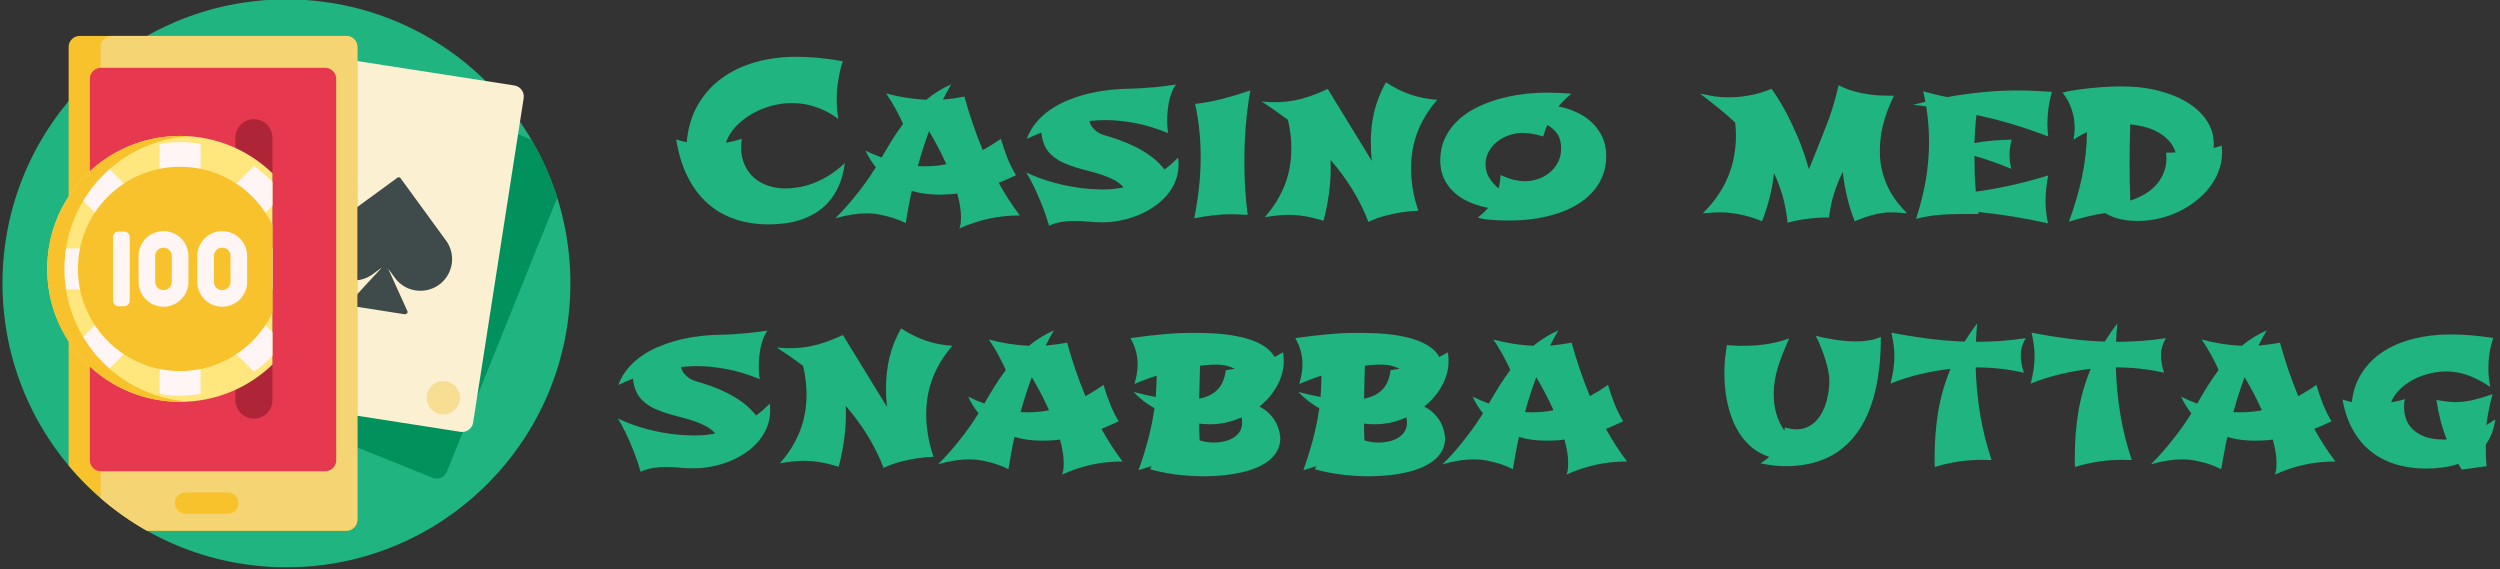 <svg xmlns="http://www.w3.org/2000/svg" width="413" height="94" version="1.2"><rect width="100%" height="100%" fill="#333333" stroke="none"/><style>.s0{fill:#1fb480}.s3{fill:#f7c22c}.s10{fill:#fff5f5}</style><g id="uf3k07d61g_48072"><path d="M94.23 46.81c0 25.9-21.01 46.91-46.91 46.91C21.41 93.72.41 72.71.41 46.81.41 20.9 21.41-.1 47.32-.1c25.9 0 46.91 21 46.91 46.91z" class="s0"/><path d="M92.05 32.66 73.83 77.91c-.38.94-1.44 1.39-2.38 1.01l-24.82-9.99a1.834 1.834 0 0 1-1.01-2.39l20.26-50.31c.38-.94 1.44-1.39 2.38-1.01l19.53 7.86c1.76 3 3.2 6.21 4.26 9.58z" style="fill:#00915d"/><path d="m76.07 71.34-26.44-4.12c-1-.15-1.68-1.09-1.52-2.09l8.34-53.59c.16-1 1.1-1.69 2.1-1.53l26.43 4.11c1 .16 1.68 1.1 1.53 2.1l-8.35 53.59c-.15 1-1.09 1.68-2.09 1.53z" style="fill:#fbf0d1"/><path d="M59.04 7.78v78.06c0 1.01-.82 1.83-1.83 1.83H24.27a47.063 47.063 0 0 1-12.93-10.76V7.78c0-1.02.82-1.84 1.83-1.84h44.04q.1 0 .19.01c.49.05.93.3 1.23.66l.1.14q.2.3.28.66.03.18.03.37z" class="s3"/><path d="M72.54 47.03c-2.34 1.7-5.61 1.19-7.31-1.14l-1.11-1.52 3.19 7.05q.07.18-.05.32-.19.2-.46.17l-8.68-1.36q-.26-.04-.39-.29-.07-.18.05-.32l5.33-5.77-1.57 1.15a5.226 5.226 0 0 1-7.3-1.14 5.228 5.228 0 0 1 1.13-7.31l10.28-7.51c.17-.11.4-.08.52.08l7.5 10.28a5.226 5.226 0 0 1-1.13 7.31z" style="fill:#3f4a4a"/><path d="M57.94 15.1a2.76 2.76 0 0 1-3.14 2.3 2.746 2.746 0 0 1-2.29-3.14c.23-1.5 1.63-2.53 3.13-2.29 1.5.23 2.53 1.63 2.3 3.13zm15.72 47.89a2.748 2.748 0 0 0-.85 5.43c1.5.24 2.91-.79 3.14-2.29.24-1.5-.79-2.91-2.29-3.14z" style="fill:#f7de92"/><path d="M59.04 7.78q0-.44-.18-.8-.03-.07-.07-.13-.12-.21-.28-.37-.38-.38-.93-.5-.18-.04-.37-.04H18.44c-1.02 0-1.84.82-1.84 1.84V82.26q3.55 3.08 7.67 5.41h32.94c1.01 0 1.83-.82 1.83-1.83V23.72zM37.65 84.87h-7.02c-.96 0-1.75-.79-1.75-1.76 0-.96.79-1.75 1.75-1.75h7.02c.96 0 1.75.79 1.75 1.75 0 .97-.79 1.76-1.75 1.76z" style="fill:#f5d573"/><path d="M53.7 77.85H16.68a1.83 1.83 0 0 1-1.83-1.83V13.04c0-1.01.82-1.84 1.83-1.84H53.7c1.02 0 1.84.83 1.84 1.84v62.98c0 1.01-.82 1.83-1.84 1.83z" style="fill:#e63950"/><path d="M38.89 66.1V22.75a3.06 3.06 0 1 1 6.12 0V66.1a3.06 3.06 0 1 1-6.12 0z" style="fill:#ae2538"/><path d="M45.01 60.22a21.865 21.865 0 0 1-15.25 6.16c-12.13 0-21.96-9.83-21.96-21.96 0-12.12 9.83-21.96 21.96-21.96 5.92 0 11.3 2.35 15.25 6.17z" style="fill:#ffe67d"/><path d="M45.01 58.77q-.22.23-.45.46-1.22 1.23-2.61 2.18l-8.81-8.81v12.46q-1.65.3-3.38.31-1.74-.01-3.39-.31V52.6l-8.81 8.81q-1.39-.95-2.61-2.18-1.23-1.22-2.19-2.61l8.82-8.81H9.11q-.3-1.65-.3-3.39 0-1.73.3-3.38h12.47l-8.82-8.81q.96-1.39 2.19-2.61 1.22-1.23 2.61-2.19l8.81 8.82V23.78q1.65-.3 3.39-.3 1.73 0 3.38.3v12.47l8.81-8.82q1.39.96 2.61 2.19.23.22.45.46v3.88l-7.08 7.08h7.08v6.77h-7.08l7.08 7.08z" class="s10"/><path d="M31.18 66.34q-.71.04-1.42.04c-12.13 0-21.96-9.83-21.96-21.96 0-12.12 9.83-21.96 21.96-21.96q.71.01 1.42.05c-11.47.74-20.54 10.26-20.54 21.91s9.07 21.18 20.54 21.92zM45.01 37.2c-2.71-5.71-8.52-9.65-15.25-9.65-9.33 0-16.88 7.55-16.88 16.87 0 9.33 7.55 16.88 16.88 16.88 6.73 0 12.54-3.94 15.25-9.65z" class="s3"/><path d="M20.51 50.6h-.91c-.51 0-.92-.41-.92-.91V39.16c0-.5.41-.91.92-.91h.91c.5 0 .92.41.92.91v10.53c0 .5-.42.91-.92.91zm6.5-12.42a4.12 4.12 0 0 1 4.12 4.12v4.25a4.12 4.12 0 0 1-8.24 0V42.3c0-2.28 1.84-4.12 4.12-4.12zm1.37 8.37V42.3c0-.76-.61-1.38-1.37-1.38-.76 0-1.37.62-1.37 1.38v4.25c0 .76.61 1.38 1.37 1.38.76 0 1.37-.62 1.37-1.38zm8.33-8.37c2.28 0 4.12 1.84 4.12 4.12v4.25a4.12 4.12 0 0 1-8.24 0V42.3a4.12 4.12 0 0 1 4.12-4.12zm1.37 8.37V42.3c0-.76-.61-1.38-1.37-1.38-.76 0-1.37.62-1.37 1.38v4.25c0 .76.61 1.38 1.37 1.38.76 0 1.37-.62 1.37-1.38z" class="s10"/></g><path d="M139.57 26.93q-.28 2.15-.98 3.73-.71 1.58-1.7 2.71-1 1.12-2.22 1.84-1.22.73-2.52 1.14-1.31.41-2.62.56-1.32.16-2.52.16-3.07 0-5.64-.88-2.55-.87-4.51-2.63-1.96-1.75-3.28-4.39-1.31-2.63-1.88-6.14.4.14.84.26.45.12.9.21.31-3.49 1.82-6.13 1.51-2.63 3.92-4.41 2.42-1.78 5.59-2.68 3.17-.9 6.81-.9 1.67 0 3.56.17 1.9.17 4.08.57-.49 1.56-.74 3.13-.25 1.57-.25 3.14 0 1.64.26 3.26-1.02-.76-2.03-1.26-1.02-.51-1.99-.81-.97-.3-1.89-.43-.93-.13-1.77-.13-1.58 0-3.27.44-1.68.44-3.18 1.28-1.51.84-2.69 2.05-1.19 1.21-1.77 2.78.7-.11 1.35-.27.66-.16 1.29-.37-.1.76-.1 1.41 0 1.61.57 2.88.56 1.26 1.54 2.13.98.86 2.32 1.32 1.34.46 2.89.46.87 0 2-.17 1.12-.16 2.4-.62 1.27-.45 2.64-1.27 1.38-.81 2.77-2.14zm28.27 2.01q-.72.35-1.42.66-.71.32-1.43.61 1.58 2.86 3.49 5.38-2.66 0-5.09.53-2.42.52-4.91 1.62.19-.45.23-.92.05-.47.05-.97 0-.83-.16-1.81-.15-.99-.46-2.07-.72.1-1.44.14-.73.05-1.41.05-1.22 0-2.4-.15t-2.26-.49q-.29 1.27-.53 2.6-.24 1.33-.48 2.74-.88-.44-1.93-.8-.89-.3-2.07-.55-1.17-.26-2.48-.26-1.12 0-2.37.19t-2.77.62q1.17-1.16 2.19-2.35 1.03-1.19 1.88-2.3.85-1.11 1.51-2.08t1.11-1.69q-.5-.6-.92-1.29-.42-.69-.8-1.48.69.35 1.36.63.67.28 1.32.52.79-1.39 1.67-2.8.87-1.41 1.87-2.75-.21-.49-.53-1.13-.31-.64-.68-1.31-.37-.68-.78-1.35-.42-.67-.81-1.24 1.65.45 3.3.7 1.66.26 3.31.35.95-.77 1.98-1.42 1.03-.64 2.16-1.14-.36.6-.7 1.24-.35.63-.67 1.28.86-.08 1.73-.19.88-.12 1.82-.3.64 2.31 1.39 4.51.76 2.2 1.64 4.33.75-.43 1.5-.88.75-.46 1.49-.99.53 1.8 1.15 3.32.62 1.51 1.35 2.69zm-11.51-1.82q-.6-1.34-1.31-2.7-.71-1.37-1.54-2.76-1.01 2.71-1.85 5.77.31.04.61.04h.61q.87 0 1.74-.08t1.74-.27zm38.3-1.1q.05.29.06.59.01.29.01.58 0 1.44-.51 2.71-.51 1.26-1.39 2.32-.89 1.05-2.11 1.89-1.22.85-2.63 1.42-1.4.58-2.95.89-1.55.31-3.11.31-1.07 0-2.16-.11-1.09-.1-2.18-.12-1.09-.02-2.18.14-1.09.15-2.17.65-.6-2.02-1.27-3.65-.66-1.62-1.21-2.77-.65-1.34-1.29-2.37 2 .92 3.9 1.48 1.91.56 3.59.85 1.67.3 3.01.38 1.34.09 2.2.09.82 0 1.68-.08.85-.08 1.7-.27-.65-.72-1.52-1.19-.88-.47-1.89-.82-1-.34-2.09-.62-1.09-.27-2.16-.59-1.06-.32-2.06-.74-.99-.42-1.82-1.07-1.01-.79-1.48-1.8-.46-1.02-.56-2.2-.59.2-1.03.4-.45.2-.76.34-.36.17-.64.31.57-1.55 1.58-2.74 1-1.18 2.25-2.06 1.26-.87 2.68-1.48 1.41-.6 2.8-.99 3.27-.91 7.05-1.03 1.12-.02 2.44-.09 1.13-.07 2.63-.2 1.51-.14 3.23-.42-.45.64-.73 1.39-.29.76-.44 1.55-.16.79-.22 1.56-.06.76-.06 1.41 0 .42.02.79.02.38.05.67.04.35.09.66-2.91-1.19-5.5-1.67t-4.9-.48q-.68 0-1.32.04-.63.04-1.27.1.14.67.52 1.11.39.45.79.72.46.31 1.01.49 1.17.32 2.53.8 1.37.48 2.73 1.16 1.37.68 2.62 1.6 1.24.92 2.19 2.14.58-.43 1.15-.93.56-.5 1.1-1.05zm11.92-11.08q-.5 2.87-.74 5.8-.24 2.93-.24 5.92 0 2.25.13 4.47.13 2.21.42 4.36-.64 0-1.29-.05t-1.44-.05q-1.41 0-2.91.17-1.49.17-3.19.5.48-2.43.77-4.97.29-2.54.29-5.17 0-2.2-.22-4.39-.22-2.19-.7-4.37 1.13-.12 2.2-.32 1.06-.2 2.16-.47 1.1-.28 2.27-.63t2.49-.8zm30.89 1.55q-2.13 2.42-3.23 5.23-1.1 2.81-1.1 6.07 0 1.72.29 3.47.29 1.75.91 3.56-1.31.03-2.71.24-1.21.19-2.67.56-1.46.37-2.87 1.04-1.08-2.82-2.66-5.38t-3.59-4.86q.21 4.86-1.17 10.05-3.12-.98-5.74-.98-.84 0-1.83.1-1 .1-2.13.29 2.14-2.42 3.27-5.24 1.12-2.81 1.12-6.16 0-1.09-.13-2.24-.14-1.16-.43-2.44-1.07-.8-2.14-1.55t-2.19-1.47q1.58.14 2.91.09 1.33-.06 2.59-.3 1.27-.25 2.56-.71 1.3-.45 2.85-1.16l7.28 11.89q-.1-.82-.14-1.65-.03-.82-.03-1.63 0-2.51.58-4.92.59-2.42 1.91-4.79 1.99 1.31 4.07 2.02t4.42.87zm22-1.02h.17q-.6.49-1.13 1.01-.53.52-1.01 1.11 1.61.31 3.06.99 1.44.67 2.5 1.71 1.07 1.03 1.7 2.39.62 1.37.62 3.03 0 1.89-.62 3.41-.63 1.52-1.74 2.72-1.11 1.19-2.62 2.06-1.51.87-3.28 1.43-1.77.55-3.73.83-1.96.27-3.95.27-.7 0-1.46-.02-.76-.03-1.47-.08t-1.32-.15q-.61-.09-1.02-.23.48-.39.92-.8.43-.4.79-.81-1.63-.31-3.06-.93-1.44-.62-2.52-1.59-1.08-.97-1.71-2.28-.63-1.32-.63-3.02 0-1.99.74-3.6.73-1.6 2-2.86 1.27-1.25 2.99-2.15 1.71-.89 3.69-1.47 1.97-.59 4.11-.86 2.14-.28 4.26-.28.87 0 1.79.05.92.04 1.93.12zm-1.54 9.04q0-1.46-.63-2.39-.63-.92-1.66-1.47-.19.44-.36.92-.17.47-.31.97-1.2-.35-2.02-.47-.81-.12-1.36-.12-1.08 0-2.18.36t-1.98 1.04q-.88.68-1.43 1.65-.56.97-.56 2.19 0 1.17.59 2.14.59.97 1.56 1.8.15-.54.23-1.09.07-.55.11-1.13 1.27.58 2.25.81.98.22 1.72.22 1.13 0 2.21-.37 1.09-.37 1.94-1.07.85-.71 1.36-1.71.52-1.01.52-2.28zm54.97-8.69q-.65 1.34-1.1 2.58-.45 1.23-.72 2.37-.28 1.13-.39 2.18-.11 1.05-.11 1.99 0 1.86.4 3.39.41 1.54 1.04 2.8.64 1.27 1.44 2.28.8 1.01 1.59 1.8-.69 0-1.27-.07-.57-.06-1.26-.06-.74 0-1.44.09-.71.1-1.44.28-.73.18-1.52.45-.79.28-1.7.65-.79-2.04-1.27-4.08-.48-2.05-.69-4.09-.85 1.7-1.44 3.55-.58 1.86-.84 3.99-.21 0-.87.02-.66.01-1.61.09-.96.08-2.09.26t-2.27.5q-.24-2.3-.8-4.33-.57-2.04-1.45-3.86-.2 1.98-.7 3.97-.5 1.99-1.27 3.98-3.54-1.47-7.06-1.47-.54 0-1.28.06-.73.06-1.47.11 2.69-2.6 4.09-5.82 1.41-3.22 1.41-7.17 0-.45-.04-.95-.03-.51-.09-1.06-1.28-1.22-2.74-2.39-1.45-1.17-3.06-2.39.72.14 1.93.37 1.21.24 2.9.24 1.46 0 3.23-.3 1.76-.29 3.74-1.11 1.13 1.56 2.25 3.6.96 1.76 2.02 4.21 1.06 2.44 1.91 5.48l1.21-2.99q.58-1.46 1.12-2.81.54-1.36 1.02-2.67.47-1.32.85-2.65.39-1.33.7-2.77 1.24.65 2.53 1.01 1.28.36 2.5.52 1.21.17 2.27.19 1.07.03 1.84.03zm13.93 19.2.07.33q-1.77 0-3.18.01-1.41.01-2.62.09-1.21.07-2.3.24-1.09.16-2.24.47 1.06-3.25 1.61-6.42.54-3.17.54-6.35 0-2.86-.47-5.8-1.06-.16-2.11-.26h-.07l2.05-.52-.37-1.73q1.02.29 2 .53.98.24 1.99.43 2.89-.53 5.82-.81 2.92-.29 5.93-.29 1.32 0 2.65.07 1.34.07 2.86.17-.36 1.29-.54 2.58-.19 1.29-.19 2.65 0 .41.02.95.03.54.11 1.18-2.93-1.12-5.87-2.01-2.94-.88-5.98-1.53-.14 1.16-.21 2.32-.08 1.15-.13 2.32 1.46-.28 2.98-.41 1.52-.13 3.17-.16-.16.63-.25 1.27-.1.63-.1 1.3 0 1 .31 2.26-1.54-.64-3.06-1.18-1.51-.54-3.05-.97 0 1.39.05 2.89.05 1.51.19 3.02 2.93-.4 5.91-1.06 2.97-.66 6.04-1.62-.2 1.11-.32 2.17-.12 1.06-.12 2.02 0 1.82.41 3.73-2.92-.66-5.76-1.12-2.85-.46-5.77-.76zm40.22-10.97q.03.29.05.58.02.29.02.59 0 1.52-.53 2.95-.52 1.43-1.47 2.68-.94 1.25-2.25 2.29-1.3 1.04-2.85 1.79-1.54.75-3.3 1.16-1.75.41-3.57.41-1.34 0-2.71-.27-1.36-.28-2.65-1.02-1.34.16-2.83.54-1.5.37-3.15.87 1.36-3.64 2.15-7.32.79-3.69.84-7.47-1.12.5-2.21 1.24.08-.6.13-1.05.05-.45.05-.74 0-3.45-2.01-5.98.59-.17 1.37-.31.78-.13 1.67-.25.9-.12 1.83-.21.94-.09 1.83-.15.88-.06 1.65-.08.78-.03 1.33-.03 3.45 0 6.28.74 2.82.74 4.83 2.02 2.01 1.28 3.1 2.99 1.09 1.71 1.09 3.65 0 .21-.01.39-.02.19-.02.38.67-.15 1.34-.39zm-7.61 1.13q-.4-1.25-1.26-2.1-.85-.85-1.92-1.39-1.07-.53-2.21-.79-1.14-.27-2.1-.36-.11 3.34-.11 6.65 0 1.48.03 2.96.03 1.49.08 2.99 1.34-.43 2.51-1.14 1.16-.7 1.98-1.7.82-1 1.21-2.27.4-1.27.21-2.81h.74q.41 0 .84-.04zM127.16 66.67q.05.29.06.58.01.3.01.59 0 1.44-.51 2.7-.5 1.27-1.39 2.32-.88 1.06-2.1 1.9-1.22.84-2.63 1.42-1.41.57-2.96.88-1.54.31-3.11.31-1.06 0-2.15-.1-1.09-.1-2.18-.12-1.1-.02-2.19.14-1.09.15-2.17.65-.6-2.03-1.26-3.65-.66-1.63-1.21-2.78-.66-1.34-1.29-2.37 1.99.93 3.9 1.49 1.91.56 3.58.85 1.67.29 3.01.38 1.34.08 2.2.08.83 0 1.68-.07.85-.08 1.71-.27-.65-.72-1.53-1.19-.88-.48-1.88-.82-1.01-.34-2.1-.62-1.09-.27-2.15-.59-1.07-.32-2.07-.74-.99-.42-1.82-1.07-1.01-.79-1.47-1.81-.47-1.01-.57-2.2-.59.21-1.03.41-.45.19-.76.33-.36.17-.63.31.56-1.55 1.57-2.73 1-1.19 2.26-2.06 1.25-.88 2.67-1.48t2.81-1q3.26-.91 7.04-1.03 1.12-.01 2.44-.08 1.13-.07 2.64-.21 1.5-.14 3.22-.41-.45.64-.73 1.39-.28.76-.44 1.55-.15.79-.21 1.55-.06.77-.06 1.42 0 .41.01.79.02.38.05.67.04.34.09.65-2.9-1.18-5.5-1.66-2.59-.49-4.89-.49-.69 0-1.33.05-.63.04-1.27.09.14.67.53 1.12.38.45.78.72.46.31 1.01.48 1.17.33 2.54.81 1.36.48 2.73 1.16 1.36.68 2.61 1.6 1.24.92 2.19 2.13.58-.42 1.15-.92t1.1-1.05zm30.18-9.54q-2.13 2.43-3.23 5.24-1.1 2.8-1.1 6.07 0 1.72.3 3.47.29 1.75.91 3.56-1.31.03-2.72.24-1.2.18-2.66.55-1.46.37-2.87 1.04-1.08-2.81-2.66-5.37t-3.59-4.87q.2 4.87-1.17 10.05-3.13-.98-5.74-.98-.84 0-1.84.11-.99.1-2.13.29 2.15-2.42 3.28-5.24 1.12-2.82 1.12-6.17 0-1.08-.14-2.24-.13-1.16-.43-2.43-1.06-.81-2.13-1.55-1.08-.75-2.19-1.47 1.58.13 2.91.08t2.59-.3q1.26-.25 2.56-.7 1.3-.46 2.84-1.16l7.29 11.89q-.1-.83-.14-1.65-.03-.83-.03-1.63 0-2.51.58-4.93.58-2.41 1.91-4.78 1.99 1.3 4.07 2.02 2.08.71 4.41.86zm27.47 12.46q-.72.34-1.42.66-.71.32-1.43.61 1.58 2.85 3.49 5.38-2.66 0-5.09.52-2.42.53-4.91 1.63.19-.45.23-.92.05-.48.05-.97 0-.83-.16-1.82-.15-.98-.46-2.07-.73.11-1.45.15-.72.04-1.41.04-1.21 0-2.39-.14-1.18-.15-2.26-.49-.29 1.27-.53 2.6-.24 1.33-.48 2.74-.88-.45-1.93-.81-.89-.29-2.07-.55-1.18-.26-2.48-.26-1.12 0-2.37.19-1.26.19-2.77.62 1.17-1.15 2.19-2.34 1.03-1.2 1.88-2.31.85-1.1 1.51-2.07.66-.97 1.11-1.7-.5-.6-.92-1.28-.42-.69-.8-1.48.68.34 1.35.63.67.28 1.33.52.79-1.39 1.66-2.8.88-1.41 1.88-2.75-.21-.5-.53-1.13-.32-.64-.69-1.32-.36-.68-.78-1.35-.41-.67-.8-1.23 1.65.44 3.3.7 1.66.26 3.31.34.94-.77 1.98-1.41 1.03-.65 2.16-1.14-.36.6-.7 1.23-.35.64-.67 1.29.85-.09 1.73-.2.88-.11 1.82-.3.64 2.32 1.39 4.52.76 2.2 1.64 4.33.75-.43 1.5-.88.75-.46 1.48-.99.54 1.8 1.16 3.31.61 1.51 1.35 2.7zm-11.51-1.82q-.6-1.34-1.31-2.71-.71-1.36-1.54-2.75-1.01 2.71-1.85 5.77.31.03.61.03h.61q.87 0 1.74-.08.87-.07 1.74-.26zm38.21 4.71q-.04 1.15-.54 2.05-.51.9-1.39 1.59-.89.68-2.07 1.17-1.19.49-2.58.79-1.39.31-2.92.45-1.53.15-3.09.15-1.22 0-2.43-.08-1.2-.08-2.35-.23-1.15-.16-2.2-.37-1.05-.22-1.96-.49l.28-.5q-.53.17-1.08.33-.55.15-1.1.34.92-2.54 1.59-5.08.67-2.55 1.05-5.16-1.11-.63-1.99-1.34-.88-.7-1.46-1.35.88.24 1.79.44.91.21 1.87.4.05-.83.09-1.63.05-.8.05-1.62v-.28q-.97.31-1.88.66-.91.34-1.78.72.25-.88.39-1.67.14-.79.14-1.54 0-1.19-.31-2.3-.31-1.1-.89-2.07 1.84-.25 3.32-.43 1.49-.17 2.76-.27 1.27-.1 2.39-.14 1.11-.03 2.23-.03.94 0 2.14.04 1.19.04 2.48.17t2.58.4q1.29.26 2.43.7 1.14.44 2.05 1.09.91.66 1.44 1.58l1.41-.77q.05.36.08.75.03.38.03.73 0 1.08-.3 2.11-.29 1.03-.82 1.98-.53.96-1.27 1.82-.74.86-1.63 1.58.86.44 1.45.99t.98 1.14q.38.58.59 1.14.21.56.3 1 .09.45.11.73.02.29.02.31zm-11.61-2.39q-.91 0-1.79-.11 0 .73.02 1.4.01.68.05 1.37.69.22 1.29.29.6.07 1.13.07.74 0 1.55-.17.82-.17 1.5-.56t1.12-1.02q.43-.64.43-1.56 0-.35-.1-.85-1.22.55-2.53.85-1.32.29-2.67.29zm1.13-9.86q-.7 0-1.38.05-.68.05-1.4.14-.05 1.37-.08 2.74l-.06 2.7q1.84-.34 2.97-1.44 1.13-1.1 1.43-3.27l1.47-.22q-.65-.34-1.38-.52-.73-.18-1.57-.18zm37.71 12.25q-.04 1.15-.54 2.05-.51.9-1.4 1.59-.88.68-2.07 1.17-1.18.49-2.57.79-1.39.31-2.92.45-1.53.15-3.09.15-1.22 0-2.43-.08-1.2-.08-2.35-.23-1.15-.16-2.2-.37-1.05-.22-1.96-.49l.28-.5q-.54.17-1.09.33-.55.15-1.09.34.92-2.54 1.59-5.08.67-2.55 1.05-5.16-1.12-.63-1.99-1.34-.88-.7-1.46-1.35.87.24 1.78.44.92.21 1.88.4.05-.83.09-1.63.04-.8.04-1.62v-.28q-.96.31-1.87.66-.91.34-1.78.72.25-.88.39-1.67.14-.79.14-1.54 0-1.19-.31-2.3-.31-1.1-.89-2.07 1.83-.25 3.32-.43 1.49-.17 2.76-.27 1.27-.1 2.38-.14 1.12-.03 2.24-.03.94 0 2.14.04 1.19.04 2.48.17t2.58.4q1.28.26 2.43.7 1.14.44 2.05 1.09.91.66 1.44 1.58l1.41-.77q.05.36.08.75.02.38.02.73 0 1.08-.29 2.11-.29 1.03-.82 1.98-.53.96-1.27 1.82-.74.86-1.64 1.58.86.44 1.46.99.59.55.98 1.14.38.58.59 1.14.2.56.3 1 .09.45.11.73.02.29.02.31zm-11.62-2.39q-.91 0-1.78-.11 0 .73.01 1.4.02.68.06 1.37.68.22 1.29.29.6.07 1.13.07.74 0 1.55-.17.82-.17 1.5-.56t1.11-1.02q.44-.64.44-1.56 0-.35-.1-.85-1.22.55-2.53.85-1.32.29-2.68.29zm1.14-9.86q-.71 0-1.38.05-.68.05-1.4.14-.06 1.37-.08 2.74l-.06 2.7q1.84-.34 2.97-1.44 1.13-1.1 1.43-3.27l1.47-.22q-.65-.34-1.38-.52-.73-.18-1.57-.18zm39.89 9.36q-.72.34-1.43.66-.7.32-1.42.61 1.58 2.85 3.48 5.38-2.66 0-5.08.52-2.42.53-4.91 1.63.18-.45.23-.92.04-.48.04-.97 0-.83-.15-1.82-.16-.98-.47-2.07-.72.11-1.44.15-.72.04-1.41.04-1.22 0-2.4-.14-1.17-.15-2.26-.49-.29 1.27-.53 2.6-.24 1.33-.48 2.74-.87-.45-1.92-.81-.9-.29-2.07-.55-1.18-.26-2.49-.26-1.11 0-2.37.19-1.25.19-2.76.62 1.17-1.15 2.19-2.34 1.02-1.2 1.87-2.31.85-1.1 1.51-2.07.66-.97 1.11-1.7-.5-.6-.92-1.28-.42-.69-.8-1.48.69.34 1.36.63.67.28 1.32.52.79-1.39 1.67-2.8.88-1.41 1.87-2.75-.2-.5-.52-1.13-.32-.64-.69-1.32-.37-.68-.78-1.35-.41-.67-.81-1.23 1.65.44 3.31.7 1.66.26 3.31.34.94-.77 1.97-1.41 1.03-.65 2.17-1.14-.36.6-.71 1.23-.34.64-.67 1.29.86-.09 1.74-.2.87-.11 1.82-.3.63 2.32 1.39 4.52.75 2.2 1.63 4.33.76-.43 1.5-.88.75-.46 1.49-.99.53 1.8 1.15 3.31.62 1.51 1.36 2.7zm-11.51-1.82q-.6-1.34-1.32-2.71-.71-1.36-1.53-2.75-1.02 2.71-1.86 5.77.31.03.61.03h.61q.88 0 1.74-.08.87-.07 1.75-.26zm54.08-12.11q0 5.25-1.01 9.25-1 3.99-2.99 6.68-1.98 2.69-4.92 4.06-2.94 1.36-6.8 1.36-1.01 0-2.06-.12t-2.13-.36q.2-.1.44-.27.21-.14.48-.34.26-.2.55-.45-1.8-.57-3.19-1.83-1.39-1.27-2.33-3.08-.93-1.81-1.42-4.11-.48-2.29-.48-4.92 0-.63.03-1.15.02-.51.08-1.03.05-.51.13-1.07.07-.56.18-1.28.41.03.87.07.4.03.91.05.52.01 1.07.01.72 0 1.58-.05.86-.05 1.81-.18.95-.13 1.98-.37 1.02-.24 2.07-.63-.64 1.46-1.12 2.67-.48 1.21-.8 2.3-.32 1.09-.47 2.11-.16 1.03-.16 2.07 0 1.77.43 3.29t1.33 2.8l.08-.52q1.2.31 1.89.31 1.03 0 1.84-.38t1.41-1q.6-.63 1.03-1.45.43-.83.69-1.72.25-.9.37-1.8t.12-1.71q0-.7-.18-1.6-.18-.91-.49-1.89-.3-.99-.71-2-.4-1-.87-1.93.71.21 1.55.38.84.17 1.72.3.87.13 1.76.2.88.07 1.69.07 1.01 0 2.04-.16 1.02-.15 2-.58zM329.01 76q-.41 0-.67-.01-.27-.01-.43-.01-.17 0-.25-.01-.09-.01-.16-.01-1.92 0-3.88.28-1.96.27-3.99.91-.03-.4-.03-.88v-.87q0-3.89.6-7.47.6-3.58 2.03-7-2.46.28-4.97.87t-4.94 1.57q.3-1.24.47-2.34.16-1.1.16-2.13 0-.96-.13-1.95-.13-.98-.37-2 2.99.59 6.02.98 3.04.4 6.08.5.48-.74.98-1.49.51-.76 1.1-1.5-.09.77-.13 1.51-.05.74-.08 1.51h.1q1.94 0 3.91-.13 1.97-.14 4.22-.47-.35.6-.58 1.27-.23.67-.23 1.65 0 .55.11 1.23.11.68.39 1.56-1.89-.43-3.9-.66-2.01-.22-4.06-.22.11 3.9.73 7.71.63 3.8 1.9 7.6zm23.16 0q-.41 0-.68-.01-.26-.01-.43-.01-.16 0-.25-.01-.08-.01-.15-.01-1.93 0-3.88.28-1.96.27-3.99.91-.03-.4-.03-.88v-.87q0-3.89.6-7.47.6-3.58 2.03-7-2.46.28-4.97.87t-4.95 1.57q.31-1.24.48-2.34.16-1.1.16-2.13 0-.96-.13-1.95-.13-.98-.37-2 2.99.59 6.02.98 3.03.4 6.07.5.48-.74.99-1.49.51-.76 1.09-1.5-.08.77-.13 1.51-.04.74-.07 1.51h.1q1.94 0 3.91-.13 1.97-.14 4.22-.47-.35.6-.58 1.27-.23.67-.23 1.65 0 .55.11 1.23.11.68.39 1.56-1.89-.43-3.9-.66-2.01-.22-4.06-.22.11 3.9.73 7.71.63 3.8 1.9 7.6zm33-6.41q-.72.34-1.42.66-.71.32-1.43.61 1.58 2.85 3.49 5.38-2.67 0-5.09.52-2.42.53-4.91 1.63.19-.45.23-.92.04-.48.04-.97 0-.83-.15-1.82-.16-.98-.46-2.07-.73.11-1.45.15-.72.04-1.41.04-1.22 0-2.39-.14-1.18-.15-2.26-.49-.29 1.27-.53 2.6-.24 1.33-.49 2.74-.87-.45-1.92-.81-.89-.29-2.07-.55-1.18-.26-2.48-.26-1.12 0-2.37.19-1.26.19-2.77.62 1.17-1.15 2.19-2.34 1.02-1.2 1.87-2.31.86-1.1 1.52-2.07.66-.97 1.1-1.7-.49-.6-.91-1.28-.43-.69-.8-1.48.68.34 1.35.63.67.28 1.33.52.79-1.39 1.66-2.8.88-1.41 1.88-2.75-.21-.5-.53-1.13-.32-.64-.69-1.32-.37-.68-.78-1.35-.41-.67-.8-1.23 1.64.44 3.3.7 1.66.26 3.31.34.94-.77 1.97-1.41 1.04-.65 2.17-1.14-.36.6-.71 1.23-.34.64-.66 1.29.85-.09 1.73-.2.88-.11 1.82-.3.64 2.32 1.39 4.52.76 2.2 1.63 4.33.76-.43 1.51-.88.75-.46 1.48-.99.54 1.8 1.15 3.31.62 1.51 1.36 2.7zm-11.51-1.82q-.6-1.34-1.31-2.71-.72-1.36-1.54-2.75-1.01 2.71-1.86 5.77.31.03.61.03h.61q.88 0 1.75-.08.87-.07 1.74-.26zm37.09 2.46 1.48-.95q-.19 1.29-.59 2.32-.41 1.03-.99 1.85 0 .86.02 1.85.03.99.12 1.71l-4.11.57-.57-.95q-1.34.45-2.69.61-1.36.17-2.58.17-2.78 0-5.1-.72-2.32-.71-4.1-2.14-1.78-1.42-2.96-3.56-1.19-2.14-1.7-4.99.39.14.78.24.38.1.76.19.31-2.77 1.68-4.86 1.36-2.1 3.53-3.5 2.16-1.4 5-2.11 2.83-.71 6.11-.71 1.51 0 3.23.13 1.72.14 3.82.45-.43 1.24-.62 2.48-.19 1.25-.19 2.52 0 .63.06 1.37.06.74.25 1.72-1.1-.74-2.1-1.24-1-.49-1.9-.79-.9-.29-1.71-.41-.8-.12-1.51-.12-1.36 0-2.76.34-1.41.33-2.67.98-1.25.66-2.24 1.6-.99.95-1.5 2.18.55-.08 1.12-.21.58-.13 1.16-.32-.08.38-.11.7-.02.33-.02.57 0 1.38.48 2.39.49 1.01 1.36 1.68.87.67 2.04 1.01 1.17.33 2.51.33h.67q-.64-1.58-1.04-3.16-.41-1.58-.68-3.38.91.17 1.7.26.79.1 1.42.1 1.46 0 2.97-.35 1.5-.36 3.2-.96-.38 1.33-.63 2.6-.26 1.27-.4 2.51z" class="s0"/></svg>